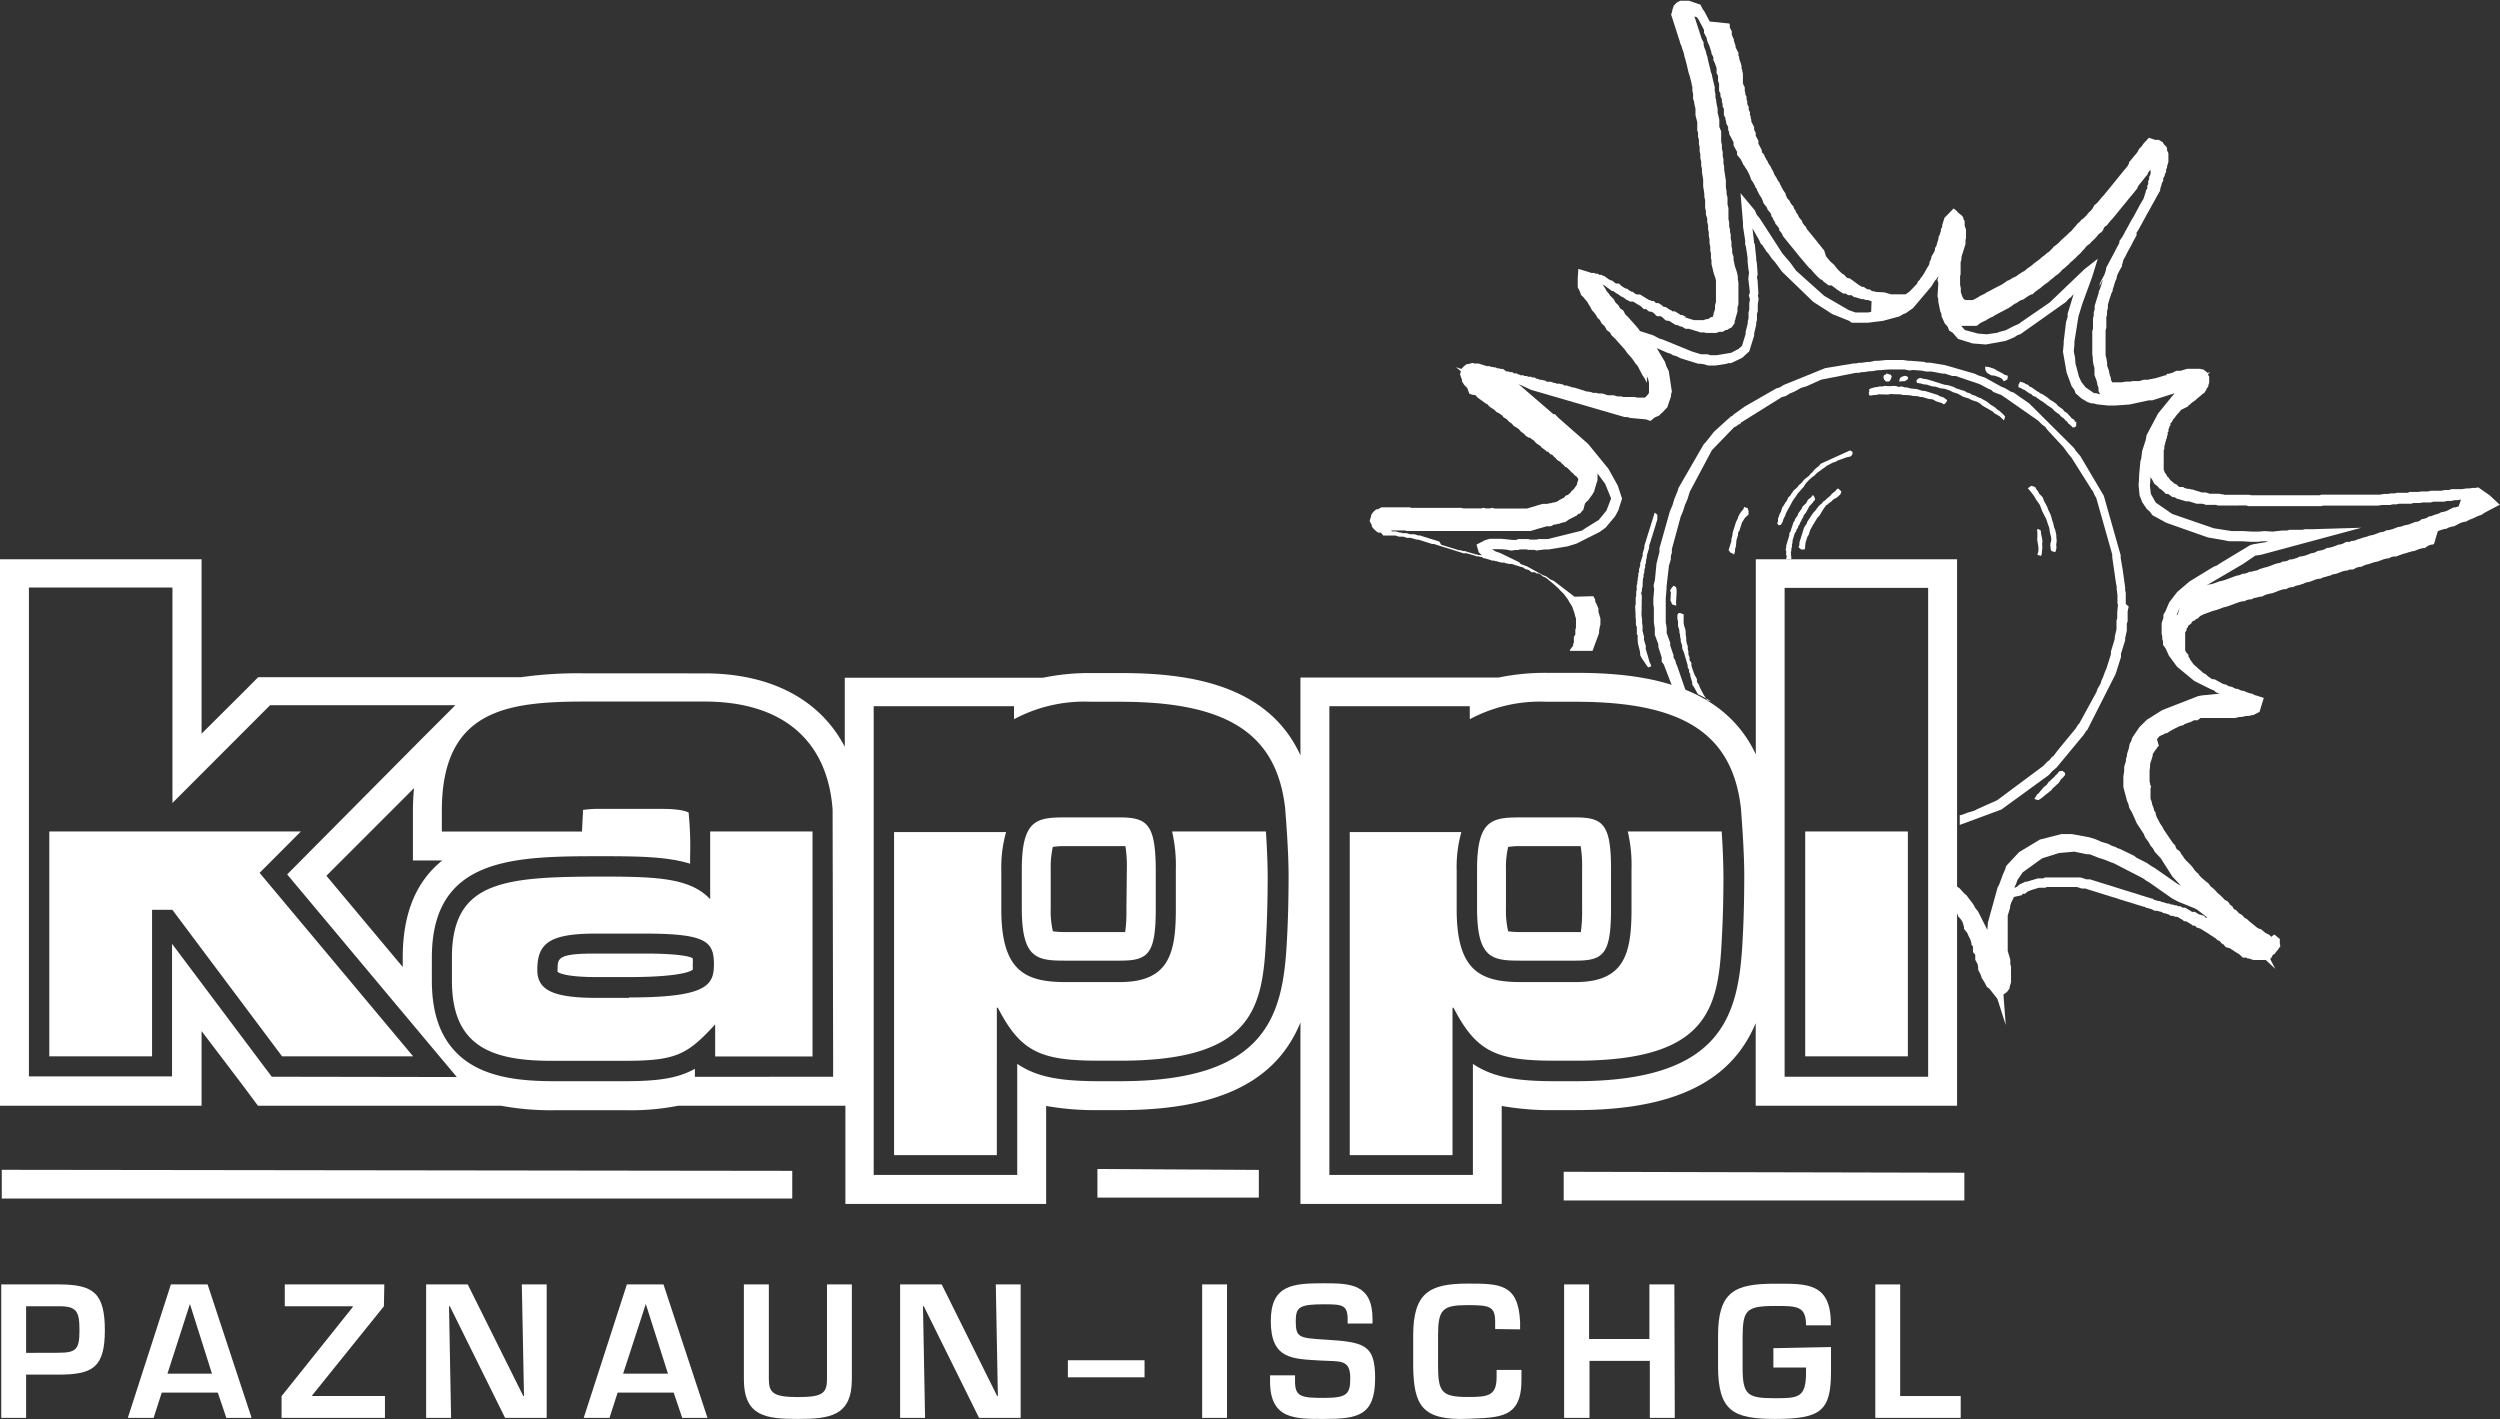 <?xml version="1.0" encoding="UTF-8"?>
<svg xmlns="http://www.w3.org/2000/svg" id="Ebene_1" data-name="Ebene 1" viewBox="0 0 240.36 136.44">
  <rect x="0" y="0" width="240.36" height="136.44" fill="#333333" stroke="none"/>
  <defs>
    <style>.cls-1{fill:#fff;}</style>
  </defs>
  <polygon class="cls-1" points="183.12 36.65 183.35 36.52 183.47 36.36 183.39 36.2 183.15 36.13 182.93 36.19 182.69 36.32 182.65 36.44 182.58 36.68 182.92 36.65 183.12 36.65"></polygon>
  <polygon class="cls-1" points="157.22 58.45 157.22 58.65 157.24 58.78 157.25 58.98 157.25 59.18 157.25 59.38 157.28 59.52 157.28 59.72 157.28 59.92 157.29 60.11 157.37 60.27 157.37 60.47 157.38 60.67 157.36 60.93 157.45 61.08 157.45 61.28 157.45 61.48 157.46 61.68 157.5 61.96 157.59 62.31 157.68 62.67 157.7 63.01 157.87 63.32 158.05 63.58 158.27 63.91 158.46 64.17 158.76 64.06 158.69 63.84 158.61 63.69 158.54 63.47 158.48 63.25 158.42 63.04 158.35 62.82 158.29 62.6 158.22 62.38 158.24 62.12 158.18 61.91 158.11 61.69 158.05 61.47 158.07 61.21 158 60.99 157.98 60.86 157.91 60.64 157.93 60.38 157.92 60.18 157.88 59.9 157.88 59.7 157.87 59.51 157.83 59.23 157.82 59.03 157.82 58.83 157.84 58.57 157.83 58.37 157.84 58.12 157.84 57.92 157.84 57.72 157.85 57.46 157.85 57.26 157.78 57.04 157.86 56.8 157.86 56.6 157.93 56.37 157.93 56.16 157.94 55.91 157.96 55.65 158.03 55.41 158.01 55.27 158.09 55.03 158.1 54.77 158.18 54.53 158.17 54.33 158.25 54.09 158.26 53.83 158.32 53.65 158.34 53.4 158.41 53.16 158.48 52.92 158.56 52.67 158.55 52.48 158.63 52.24 158.69 52.06 158.76 51.82 158.84 51.58 158.91 51.34 158.99 51.1 159.06 50.85 159.12 50.68 159.19 50.44 159.26 50.2 159.34 49.96 159.34 49.76 159.35 49.5 159.09 49.28 159.03 49.47 158.96 49.71 158.9 49.89 158.85 50.07 158.79 50.25 158.72 50.48 158.66 50.67 158.58 50.91 158.53 51.09 158.47 51.27 158.41 51.45 158.34 51.69 158.28 51.87 158.23 52.05 158.17 52.23 158.1 52.47 158.1 52.66 158.04 52.84 157.99 53.02 157.93 53.2 157.94 53.4 157.86 53.64 157.81 53.82 157.75 54 157.69 54.18 157.7 54.38 157.64 54.56 157.58 54.74 157.59 54.94 157.51 55.18 157.52 55.38 157.46 55.56 157.46 55.76 157.41 55.94 157.41 56.13 157.35 56.31 157.36 56.52 157.36 56.71 157.31 56.89 157.31 57.09 157.31 57.29 157.26 57.47 157.26 57.67 157.26 57.87 157.27 58.07 157.21 58.25 157.22 58.45"></polygon>
  <polygon class="cls-1" points="181.53 36.68 181.67 36.65 181.78 36.49 181.82 36.37 181.88 36.19 181.79 36.04 181.67 36 181.37 35.9 181.35 35.97 181.2 36.05 181.12 36.09 181.08 36.21 181.13 36.48 181.33 36.68 181.53 36.68"></polygon>
  <path class="cls-1" d="M373.74,162.25l-.13-.24-.18-.26-.12-.23-.13-.24-.12-.24-.11-.29-.18-.26,0-.28-.13-.23-.12-.23-.11-.3-.1-.3-.07-.22,0-.27-.18-.26v-.26l-.11-.29,0-.28-.06-.22,0-.28-.1-.29-.05-.28,0-.28-.05-.27,0-.28-.05-.28-.1-.29-.05-.28,0-.28,0-.28,0-.27-.18-.06-.18-.06-.12,0-.12.17v.25l0,.14.06.22v.46l.07.22.06.21v.2l.07.22v.2l.06.22v.19l.07.22.07.22v.2l.06.21.08.16.07.22.06.22.07.22.06.21.06.22.07.22v.2l.13.23v.2l.12.24,0,.14.06.21.06.22.07.22v.2l.22.33.17.32.15.27a13.65,13.65,0,0,1,1.25.68Z" transform="translate(-209.62 -94.93)"></path>
  <polygon class="cls-1" points="198.28 74.11 198 74.15 197.9 74.25 197.79 74.41 197.61 74.56 197.49 74.72 197.32 74.86 197.12 75.06 196.95 75.2 196.81 75.42 196.63 75.57 196.46 75.71 196.34 75.87 196.15 76.08 196.03 76.24 195.86 76.38 195.72 76.6 195.59 76.82 195.95 76.93 196.18 76.81 196.36 76.67 196.53 76.53 196.71 76.38 196.89 76.24 197.06 76.1 197.24 75.96 197.35 75.79 197.53 75.65 197.73 75.45 197.9 75.31 198.02 75.14 198.15 74.92 198.33 74.78 198.44 74.62 198.54 74.52 198.54 74.32 198.44 74.22 198.28 74.11"></polygon>
  <polygon class="cls-1" points="199.49 40.51 199.41 40.35 199.18 40.22 199.04 40.04 198.94 39.95 198.8 39.77 198.64 39.65 198.47 39.54 198.33 39.36 198.17 39.24 198.01 39.13 197.85 39.01 197.71 38.83 197.55 38.72 197.39 38.6 197.16 38.47 197 38.35 196.9 38.25 196.74 38.14 196.52 38 196.36 37.89 196.18 37.83 196.02 37.71 195.8 37.58 195.64 37.46 195.48 37.35 195.31 37.23 195.13 37.17 194.99 37 194.75 36.92 194.65 36.83 194.41 36.75 194.23 36.69 194.07 36.98 194.06 37.23 194.3 37.31 194.46 37.42 194.64 37.48 194.8 37.6 194.96 37.71 195.13 37.83 195.3 37.89 195.45 38.06 195.69 38.14 195.85 38.26 196.01 38.37 196.17 38.49 196.39 38.62 196.55 38.74 196.71 38.85 196.82 38.95 197.04 39.09 197.2 39.2 197.36 39.32 197.5 39.49 197.66 39.61 197.82 39.73 197.99 39.84 198.13 40.02 198.29 40.14 198.45 40.25 198.59 40.43 198.75 40.54 198.84 40.7 199 40.82 199.2 41.01 199.3 41.11 199.52 41.05 199.62 40.95 199.61 40.75 199.65 40.63 199.49 40.51"></polygon>
  <polygon class="cls-1" points="179.7 37.88 179.72 38.02 179.92 38.02 180.2 37.97 180.4 37.97 180.62 37.91 180.87 37.92 181.07 37.92 181.33 37.93 181.53 37.93 181.81 37.88 182.07 37.9 182.26 37.9 182.52 37.91 182.72 37.91 182.96 37.98 183.16 37.98 183.42 37.99 183.68 38.01 183.86 38.06 184.12 38.08 184.38 38.09 184.62 38.17 184.81 38.17 185.06 38.24 185.24 38.3 185.48 38.37 185.67 38.37 185.91 38.44 186.13 38.58 186.31 38.63 186.55 38.71 186.73 38.77 186.9 38.88 187.07 38.74 187.21 38.52 187.17 38.44 187.01 38.32 186.84 38.2 186.66 38.15 186.49 38.09 186.32 37.98 186.08 37.9 185.84 37.83 185.6 37.75 185.36 37.68 185.12 37.6 184.8 37.57 184.56 37.49 184.26 37.4 184 37.38 183.69 37.35 183.39 37.26 183.13 37.24 182.83 37.15 182.55 37.2 182.31 37.12 182.05 37.1 181.72 37.13 181.46 37.12 181.2 37.1 180.98 37.16 180.72 37.15 180.5 37.21 180.31 37.22 180.09 37.28 179.87 37.34 179.71 37.43 179.72 37.62 179.66 37.8 179.7 37.88"></polygon>
  <polygon class="cls-1" points="190.93 35.66 191.01 35.82 191.23 35.96 191.45 36.09 191.71 36.11 191.83 36.14 192.01 36.2 192.19 36.26 192.47 36.41 192.66 36.66 192.81 36.58 192.97 36.5 193.03 36.32 193.03 36.12 192.73 36.03 192.51 35.89 192.22 35.74 191.94 35.59 191.72 35.45 191.48 35.38 191.18 35.28 190.86 35.25 190.87 35.45 190.89 35.59 190.93 35.66"></polygon>
  <polygon class="cls-1" points="171.02 50.51 171.23 50.45 171.39 50.17 171.48 49.87 171.63 49.59 171.71 49.35 171.86 49.06 172.02 48.78 172.17 48.5 172.32 48.22 172.46 48 172.69 47.68 172.83 47.46 173.02 47.25 173.24 46.99 173.43 46.79 173.59 46.51 173.78 46.3 173.97 46.1 174.25 45.86 174.5 45.68 174.69 45.47 174.95 45.29 175.21 45.1 175.46 44.92 175.64 44.78 175.95 44.62 176.19 44.49 176.49 44.39 176.72 44.26 177.02 44.16 177.31 44.05 177.61 43.95 177.89 43.9 178.06 43.76 178.12 43.58 178.1 43.44 177.88 43.3 175.04 44.59 174.92 44.75 174.75 44.9 174.57 45.04 174.37 45.24 174.26 45.4 174.08 45.54 173.97 45.7 173.79 45.85 173.61 45.99 173.44 46.13 173.32 46.29 173.13 46.5 172.95 46.64 172.84 46.8 172.64 47 172.46 47.14 172.35 47.31 172.23 47.47 172.09 47.69 171.92 47.83 171.86 48.01 171.73 48.23 171.61 48.39 171.48 48.62 171.36 48.78 171.28 49.01 171.23 49.2 171.1 49.42 171.02 49.66 170.94 49.89 170.95 50.09 170.87 50.33 171.02 50.51"></polygon>
  <polygon class="cls-1" points="160.62 57.47 160.6 57.73 160.68 57.88 160.75 58.1 160.93 58.16 161.16 58.23 161.14 57.89 161.16 57.63 161.17 57.38 161.19 57.12 161.2 56.86 161.19 56.66 161.13 56.44 160.91 56.31 160.72 56.51 160.56 56.79 160.65 56.95 160.63 57.21 160.62 57.47"></polygon>
  <path class="cls-1" d="M370.86,158.93l-.09-.18-.07-.29-.18-.32,0-.2-.32-.95,0-.27-.34-.93,0-.17,0-.31-.09-.55,0-.31,0-.28,0-.32,0-.29v-.26l0-.27,0-.32,0-.27.08-.9,0-.23.23-2,.18-.59,0-.32.1-.34,0-.33.85-3.13.22-.52.19-.6.25-.58.21-.69,2.13-4,2.12-2.19.29-.15.07-.09.23-.09.1-.14,3.91-2.44.37-.1.42-.26.38-.15.69-.38.53-.16,1.4-.63,3.36-.66.29,0,.22-.06h.22l.55-.09h.27l.52-.1h.24l.8-.07h.26l.28,0,.52,0,.48,0,.48.1.34-.05.79.06.48.09.37,0h.14l1.06.2h.22l.72.23.32,0,2.32.79.85.45.24.09.2.2.8.31,3.5,2.44.41.4.3.22.19.27,1.54,1.66.5.69.25.28,2,3.17.09.1.15.36.17.28,1.54,5.45v.25l.37,2.57.06.27v.26l.07.53v.46l0,.34.05.16-.07.71v.16l0,.3v.11l-.07.25V155l0,.3v.12l-.17.74v.2l-.37,1.22,0,.26-.42,1.34-.22.52-.1.3-.16.35-.1.32-.28.48-.11.32-1.64,3-.14.15-.2.33-1.79,2.18-.34.46-.17.12-.22.28-.23.18-.4.41-4.42,3.29-1.91.85-.25.14-.64.19-.68.25-.11,0v.94l4-1.48,4.54-3.3.38-.41.39-.33,2.61-3.15.2-.32.15-.16,2.72-5.37.51-1.62,0-.32.4-1.28v-.2l.16-.74v-.66l.08-.23v-.24l0-.3v-.42l.1-.47L414,153v-1.06l-.06-.28,0-.26-.24-1.73-.19-1.1v-.26l-1.62-5.71-2.25-3.81-.47-.55-.14-.23-4.31-4.29-1.12-.78-.38-.27-.29-.09-.53-.33-.36-.14-1.59-.88-.66-.22-.34-.16-2.81-.81-1.43-.24h-.37l-.24-.08-1.26-.1-.22,0-.55-.08-.5,0-.56,0-.28,0-.26,0-.76.08-.34,0-.47.11h-.26l-.55.08h-.29l-.22.06h-.23l-2.74.45-4,1.62-.36.23-.36.11L377.39,134l-1.07.76-.12.13L376,135l-1.59,1.44-.79,1-.2.21L371,141.84l-.09.3-.31.76-.18.6-.25.59-1,3.54,0,.35-.29,1.15-.15,1.56-.13.55.06.33-.08.9,0,.27,0,.32.05.29,0,.26,0,.26,0,.33,0,.27,0,.32.09.57v.27l0,.34.34.89,0,.27.32,1,0,.41.21.29.79,2.06q.68.21,1.32.48Z" transform="translate(-209.62 -94.93)"></path>
  <polygon class="cls-1" points="197.71 51.68 197.69 51.34 197.6 50.98 197.49 50.69 197.41 50.33 197.31 50.03 197.22 49.68 197.11 49.38 196.95 49.07 196.84 48.77 196.68 48.45 196.51 48.14 196.41 47.84 196.26 47.67 196.06 47.47 195.94 47.23 195.8 47.06 195.67 46.83 195.49 46.77 195.31 46.71 195.08 46.84 194.96 47 195.02 47.01 195.26 47.29 195.45 47.54 195.63 47.8 195.76 48.04 195.94 48.29 196.12 48.55 196.23 48.84 196.34 49.14 196.46 49.37 196.58 49.61 196.71 49.85 196.81 50.14 196.91 50.44 197.02 50.73 197.06 51.01 197.11 51.29 197.17 51.51 197.22 51.78 197.2 52.04 197.13 52.28 197.13 52.48 197.15 52.62 197.16 52.82 197.24 52.98 197.6 53.09 197.66 52.91 197.71 52.73 197.71 52.53 197.69 52.39 197.74 52.01 197.71 51.68"></polygon>
  <polygon class="cls-1" points="196.32 51.7 196.24 51.35 196.21 51.01 195.99 50.87 195.85 50.9 195.88 51.23 195.88 51.63 195.87 51.89 195.91 52.17 195.96 52.44 195.99 52.78 195.97 53.04 195.88 53.34 196.24 53.45 196.31 53.21 196.33 52.95 196.36 52.63 196.34 52.3 196.37 51.98 196.32 51.7"></polygon>
  <path class="cls-1" d="M449,142.56l-.86-.6-.24-.17-.29.05-.28,0-.28.05-.28,0-.47.07-.28,0-.28,0-.27,0h-.12l-.3.08-.27,0h-.12l-.3.07-.29,0-.33,0-.28,0h-.05l-.06,0-.3.07-.28,0-.34,0-.33.05-.29,0-.33,0h-.09l-.09,0-.21.08-.25,0-.26,0-.26,0h-.12l-.12,0-.26.06h-.26l-.1,0-.23.05-.2,0h-.09l-.1,0-.41.07-.29,0-.27,0-.34,0-.34,0-.34,0-.26,0-.25,0h-.13l-.34,0-.31,0h-.43l-.23,0h-.64l-.28,0-.25,0h-.13l-.26,0-.26,0h-.12l-.13,0-.23.06-.2,0h-.13l-.27,0-.25,0-.32,0h-.14l-.25,0-.31,0h-.1l-.11,0-.17,0-.27,0-.08,0h-.08l-.27,0-.25,0-.31,0h-.14l-.28,0-.25,0-.35,0-.34,0h-.13l-.28,0-.25,0h-.36l-.13,0-.07,0h-.08l-.24,0-.12,0-.18-.05-.11,0h-.39l-.12,0h-.2l-.08,0-.11,0h-.19l-.06,0-.12,0h-.19l-.08,0-.11,0h-.21l-.11,0h-.2l-.12,0-.17-.05-.14,0h0l-.17-.05-.11,0h-.4l-.07,0-.11,0h-.2l-.06,0-.19-.07-.18-.05-.11,0h-.2l-.07,0-.17-.06-.19-.06-.18-.05-.17-.06-.19-.06-.12,0-.17-.06-.19,0-.18-.06-.07,0-.07-.05-.09-.07-.1,0-.13,0-.07,0-.06,0-.12-.09-.06-.05-.13-.13-.17-.05h0l-.08-.08-.26-.21-.2-.23,0-.05,0,0-.15-.12-.09-.19,0,0,0,0-.14-.18-.11-.29v0l0,0,0-.05,0-.06,0-.14v0l0-.11V139l0-.11v-.19l0-.07,0-.11v-.2l0-.08s.06-.17.06-.17l0-.17a.22.22,0,0,0,0-.08l0-.06.07-.1,0-.12.06-.18a1.54,1.54,0,0,1,.05-.17v0l0-.05.07-.1,0-.12,0-.07,0,0,.07-.1,0-.11,0-.07,0-.07.08-.09,0-.12,0-.07,0-.06.07-.09,0-.11v0l.05-.06.07-.1,0-.11,0-.06,0,0,.07-.07.06-.07.05-.08.1-.19.13-.13,0,0,0,0,.11-.16.1-.13.05-.06.11-.11.25-.3L420,134l0-.07.13-.08,0,0,0,0,.23-.21.29-.2,0,0,0,0,.27-.24.15-.12.18-.15.08-.06.05-.07v0h0l.17-.09.11-.18.09-.14,0-.05,0,0,0,0,.11-.16.08-.1,0-.11.08-.24,0-.16,0-.17,0-.14,0-.12-.06-.1-.06-.12.21-.21-.28.08,0-.06-.14-.1-.16-.12-.1-.07-.11,0-.18-.05-.11,0h-.62l-.1,0-.12,0h-.19l-.09,0-.22.06-.22.07-.22.06-.12,0h-.27l-.16.08-.17.09-.15.05-.22.06-.06,0-.07,0-.16.08L418,131l-.15,0-.22.06-.22.07-.23.07-.21.06-.21.06-.07,0-.06,0-.09.05-.16,0-.22.07-.06,0-.07,0-.08,0h-.13l-.1,0-.22.07-.21.06-.12,0H415l-.28,0-.12,0-.1.05-.06,0H414l-.42.07-.14,0h-.09l-.13,0H413l-.09,0h0l-.09,0h-.12l-.05-.09-.08-.16,0-.16s-.08-.23-.11-.3l-.07-.32v-.07l-.11-.3-.07-.19,0-.25-.05-.34c0-.06-.1-.41-.1-.41s0-.22,0-.22,0-.28,0-.28,0-.18,0-.26v-.28l0-.34,0-.27v-.32l0-.28,0-.17.07-.23,0-.07v-.08l0-.31,0-.32,0-.25.07-.23,0-.08v-.27l.08-.27,0-.08v-.09l0-.17.08-.28.09-.3.1-.29.07-.23.12-.23,0-.06,0-.07.1-.29.09-.31.08-.24.11-.21,0-.06,0-.07.07-.23.15-.3.14-.26.16-.28,0-.06,0-.07.1-.3s0-.15.07-.24l.12-.21.18-.36.14-.26.16-.29.15-.27.18-.37.15-.26.15-.28,0-.06,0-.07,0-.13.16-.23,0,0,0,0,.15-.28.16-.28s.15-.28.15-.28.16-.29.16-.29l.15-.28.15-.28.12-.19.17-.32s.15-.27.15-.27l.16-.28.15-.28s.16-.29.16-.29l.11-.18.17-.32,0-.06,0-.07.07-.24.08-.23s0-.1.05-.17l.09-.15,0-.07,0-.08,0-.09.09-.15.05-.08,0-.09.05-.14.09-.15,0-.08,0-.09,0-.09.09-.14,0-.08,0-.08.08-.24.05-.18,0-.12v-.32c0,.06,0-.2,0-.2v-.19l-.08-.18-.05-.09,0-.16-.05-.18-.14-.14-.12-.11,0,0-.09-.18-.17-.11-.22-.13-.08,0-.09,0-.18,0-.17-.06-.44-.14-.31.34-.19.2,0,0,0,0-.2.29-.16.16-.07.07-.05.09-.11.22-.17.21-.22.26-.21.26-.22.26,0,.06,0,.06-.13.23-.16.2-.22.26s-.21.26-.21.26l-.22.27-.21.26-.21.26-.21.26-.22.27-.21.26-.22.26-.21.26-.16.17-.25.3-.18.22-.23.2-.09.08-.06.11-.12.22-.14.17-.23.21,0,0,0,0-.21.27s-.16.15-.16.15l-.23.21-.05,0,0,0-.17.21-.24.21,0,0,0,0-.21.26a2,2,0,0,0-.15.15l-.21.26-.24.21-.24.24-.24.21-.27.24-.23.25-.24.2-.19.14-.08.05-.05.08-.19.21-.2.19-.22.15,0,0,0,0-.26.23-.21.15,0,0,0,0-.25.23-.21.15-.25.18,0,0,0,0-.25.22-.22.16-.26.18,0,0,0,0-.21.19-.23.12,0,0,0,0-.34.22-.24.18-.26.13-.05,0,0,0-.21.15-.28.14,0,0-.05,0-.25.19-.29.19-.26.13-.33.17-.23.12s-.24.13-.24.13l-.23.13-.05,0,0,0-.22.15-.19.1-.23.12-.05,0,0,0-.21.15-.19.1-.24.13-.13.06-.16,0-.2,0h-.25l-.07,0-.07-.05-.09,0h0l0,0-.16-.3-.08-.22,0-.05,0,0-.06-.11,0-.15,0-.13,0-.13-.07-.32,0-.27,0-.19,0,0,0-.12v-.2l0-.08.05-.16,0-.16v-.11l0-.09,0-.1v-.39h0l0-.11V121l0-.07,0-.11v-.52a.32.32,0,0,0,0-.07l0-.08.08-.28,0-.08,0-.14.07-.24.08-.24.07-.23.08-.25.09-.29,0-.09V118l.05-.16,0-.06v-.08l0-.31s0-.3,0-.3V117l-.05-.14-.08-.24,0-.21,0-.11,0-.11-.13-.24,0-.06,0-.06-.15-.17,0-.06-.06,0-.27-.21-.08-.07,0-.17,0,.12-.37-.3-.47.48-.09.1-.2.2-.12.12-.05.17-.08.24-.09.3,0,.17-.12.21,0,.07,0,.07-.07.24s-.05.14-.07.22l-.09.14,0,.08,0,.08-.07.24-.1.3s0,.11-.05.18l-.12.21,0,.06,0,.07-.05.17-.12.22-.12.2-.05.07,0,.08-.07.24-.12.21,0,.07,0,.06-.05.17-.09.14-.13.21-.17.31-.12.2-.11.18-.18.22,0,0,0,0-.09.16-.14.14-.06.06,0,.07-.09.15-.14.14-.19.2-.2.21-.16.16-.19.14-.19.13h-.1l-.1,0-.13,0h-.8l-.11,0-.17,0a1.27,1.27,0,0,0-.18-.06l-.24-.07-.18-.06L390,123l-.24-.07-.07,0-.07,0-.16-.12-.09-.06-.11,0-.09,0-.15-.09-.13-.09-.09-.06-.1,0-.07,0-.07-.05-.27-.16-.11-.08-.17-.13-.15-.11-.16-.12-.18-.12-.09-.06-.1,0-.07,0-.07-.06-.08-.06-.08-.09-.08-.1-.11-.07-.15-.09-.14-.14-.2-.19-.19-.22-.16-.22-.06-.07-.07-.06-.22-.18-.21-.24-.26-.32L385,119l-.14-.16-.13-.17-.15-.19-.14-.16-.14-.19-.14-.17s-.14-.17-.14-.17l-.15-.19s-.14-.17-.14-.17-.14-.17-.14-.17l-.15-.18-.1-.12-.08-.17,0-.07-.05,0-.15-.18-.09-.11-.09-.18,0-.07-.05-.06-.14-.17-.1-.12-.09-.17,0-.06-.05-.06-.1-.12-.09-.17,0-.07,0,0-.11-.13-.08-.16,0-.07-.05-.06-.14-.17-.1-.13-.08-.16,0-.07-.05,0-.14-.18-.08-.09-.14-.36,0-.07-.05-.06-.2-.3-.11-.2a2.4,2.4,0,0,0-.11-.23,1.29,1.29,0,0,1-.09-.16l0-.07-.05-.06-.1-.11-.17-.33,0,0,0,0-.18-.27-.12-.3v0l0,0-.17-.31s-.11-.23-.11-.23l0,0,0,0-.16-.22-.1-.19,0-.06,0,0-.11-.13-.08-.16-.13-.24,0-.07-.05-.06-.14-.17-.05,0,0-.09,0-.07,0-.06-.12-.24s-.12-.23-.12-.23l-.09-.17,0-.15,0-.07,0-.06-.13-.24-.13-.24,0-.09v-.19l-.08-.16-.07-.13,0-.16,0-.11-.06-.11-.12-.24-.09-.16,0-.16s-.06-.2-.06-.2l0-.08,0-.07-.07-.13,0-.16,0-.11-.06-.11-.06-.13,0-.17,0-.11-.06-.1-.08-.17,0-.15,0-.07,0-.06-.07-.14,0-.16,0-.12-.05-.1-.07-.13,0-.16v0l0,0-.05-.16,0-.24,0-.11-.05-.1-.07-.13-.06-.17,0-.22V102l-.06-.21,0-.07,0-.06-.07-.14,0-.17v-.07l-.06-.22-.12-.35s-.05-.17-.05-.17l0-.06,0-.06-.07-.14,0-.17,0-.11-.06-.1-.12-.24-.09-.17,0-.15s-.12-.34-.12-.34l-.05-.18,0-.06,0-.06-.11-.21-.09-.24a1.2,1.2,0,0,0,0-.17l0-.07,0-.07-.12-.24a.52.52,0,0,1-.07-.13l0-.16,0-.11-.05-.11L374,97s-.13-.24-.13-.24a2.53,2.53,0,0,0-.12-.23l-.12-.24-.13-.24,0,0,0,0-.16-.22-.1-.19-.14-.27-.28-.09L372,95l-.16,0-.18,0-.28,0-.11,0-.1,0-.24.12-.1.06-.09.09-.1.1-.11.12-.05.16h0l0,.07-.07.09,0,.12-.05.18-.07.22.07.22.8,2.49,0,0,0,.06.12.24.07.26v0l0,0,.12.32.08.31v.08l.09.26.08.32.09.36s.08.34.08.34.09.37.09.37.09.26.11.33l.08.32.09.36s0,.18.07.29l0,.29v.1l.07.3,0,.29v.1l0,.09.08.22.06.36.09.37,0,.26V106l.09.36s.05.21.08.31v.26s0,.35,0,.35v.1l0,.1.08.21v.14l0,.13,0,.12.08.29,0,.29v.06l0,.05.07.29,0,.3v.11l.07.3,0,.27v.12l.08.3,0,.28v.06l0,.06.07.28,0,.3s.05.33.05.33l.07.42s0,.13,0,.22v.46l.05.27s.06.41.06.41l0,.28a2.58,2.58,0,0,0,.08.34v.42l0,.27s0,.18.07.29l0,.23,0,.18.06.16.07.21,0,.24v.11l.08.31,0,.27v.06l0,.06.07.29,0,.29v.06l0,0,.07.29,0,.29v.12l.07.3,0,.27v.12l.07.29,0,.29v.1l0,.09.05.14,0,.15,0,.13,0,.12.09.36s.08.35.08.35l.07.25s.12.33.12.33.07.3.07.3,0,.21,0,.21,0,.29,0,.29,0,.26,0,.26,0,.16,0,.24l0,.24s0,.28,0,.28v.11l0,.27,0,.16-.09.31,0,.07v.07l0,.23-.08.24-.06.19,0,.07,0,.06-.07.09,0,.11v0l-.05,0-.06,0-.06,0-.11.09-.19.11-.15,0-.28.1-.21,0-.11,0-.07,0-.09,0h-.25l-.15,0-.26-.07-.23-.07-.24-.08-.24-.08-.09,0H372l-.06,0-.08,0-.07,0-.16-.05-.15-.09-.08-.05-.1,0-.08,0-.14-.09-.22-.14-.22-.13-.08,0-.08,0-.08,0-.08-.08-.06-.05-.06,0-.22-.14-.12-.08-.1-.07-.11,0-.08,0-.07-.08,0,0,0,0-.16-.12-.27-.17-.08,0-.08,0-.08,0-.08-.08-.13-.12-.16,0-.07,0-.08-.08-.06,0-.06,0-.23-.14-.22-.14a2.53,2.53,0,0,1-.22-.13l-.22-.14-.08,0-.08,0-.17,0-.17-.09-.21-.17-.05,0-.05,0-.23-.13-.21-.17-.05,0-.06,0-.24-.13-.25-.18-.05-.06-.13-.12-.17,0-.06,0-.06,0-.17-.13-.23-.18-.05,0-.06,0-.2-.11,0,0,0,0,0,0-.16-.12-.17-.12-.09-.07-.12,0h0l-.09-.1-.16,0-.08,0-.07-.05-.09-.07-.1,0-.07,0-.07,0-.1-.07-.11,0-.18,0-.17-.06-.19-.06-.88-.27-.06.92,0,.26v.11l0,.34v.15l.07.13.1.18.09.25.06.17.12.11.15.15.15.2,0,0,0,0,.19.21.07.15,0,0,0,0,.18.28.16.31.05.08.06.06.21.25.19.28,0,.06.06.06.22.21.11.21.05.1.09.09.22.21.11.2.08.16.14.1.18.13.08.16.06.11.09.08.3.29.2.23.25.28.24.27.22.25.19.28,0,0,0,0,.24.27.23.26.15.21.22.32,0,0,0,0,.19.21.11.23.17.32.16.31,0,0,0,0,.21.31.13.27.1.18,0,.19V131l0,.1.13.32.07.31,0,.09v0l0,0,0,.12v.4l0,.22v.07l0,.07-.09.14-.06.07-.13.15-.13.1h-.18l-.2,0-.05,0-.11,0H367l-.19-.06-.11,0h-.2l-.07,0-.12,0h-.19l-.06,0-.12,0h-.2l-.05,0-.2-.06-.11,0h-.19l-.08,0-.18-.06-.18-.05-.11,0h-.19l-.08,0-.17,0-.19-.06-.17-.06-.18-.05-.12,0h-.19l-.07,0-.19-.06-.11,0-.09,0h-.14l-.08-.06-.11,0-.18-.06a1.21,1.21,0,0,1-.18,0l-.18-.06-.18-.06-.18-.05-.18-.06-.18-.06-.18-.05-.18-.06-.13,0-.23-.08-.17-.05-.14-.05-.17,0-.07,0-.07-.05-.09-.07-.11,0-.18-.06-.19,0-.06,0-.06,0-.1-.07-.11,0-.18-.06-.19-.06-.17,0-.12,0-.07,0-.06-.05-.1-.07-.11,0-.18-.06-.13,0-.18-.05-.18-.06-.06,0-.07-.05-.09-.07-.12,0-.06,0-.06,0-.1-.07-.12,0-.12,0-.07,0-.09-.07-.12,0-.07,0-.06,0-.09-.07-.12,0-.12,0-.06,0-.1-.08-.12,0h0l-.1-.1-.16,0-.13,0-.06-.05-.1-.07-.12,0-.06,0-.06,0-.1-.07-.11,0-.13,0-.07-.06-.16-.11-.09-.07-.11,0-.08,0-.06,0-.09-.06-.11,0-.1,0-.15-.09-.07,0-.08,0-.18-.05-.08,0-.06,0-.1-.07-.11,0-.18,0-.18-.06-.18-.06-.18-.05-.24-.08-.11,0h-.2l-.07,0-.21-.06-.21.06-.22.06-.14,0-.11.09-.17.14,0,0,0,0-.1.11-.12.12-.52-.17.46.37,0,.09-.07.23.08.22.11.3,0,.09,0,.07.22.34.05.06.05.05.19.18.08.23.13.33.34.11.13,0,.06,0,.09.06.07.1.07.07.07.06.17.12.16.11.16.12.16.12.27.16s0,0,0,0l.08.09.06.08.08.06.16.11.27.17,0,0,.09.1,0,0,0,0,.1.1.06.05.06,0,.22.13c-.05,0,.11.09.11.09l.09.06.07.09.09.11.11.06.22.14,0,0,.09.11.06.07.08.06.15.11.09.06.08.11.08.09.11.07.22.13s.12.09.12.09l.07.05.08.1.06.08.08.06.16.12.09.06.08.09.08.1.11.07.22.13.07,0,.06,0h0l.06.08.08.06.17.11.07.06.08.1.07.08.08.06.16.11.16.1.07.08.06.07.07.06.16.12.12.08.17.16,0,0,.05,0,.08,0,.08.11,0,0,0,0,.1.1.06.06.07,0,.12.07.06.08.06.07.08.06.07.05.08.11.09.1.11.06.22.14,0,0,.08.1.06.07.08.06.07.05.08.11.07.08.08,0,.12.09.16.16,0,0,0,0,.08.06.09.11.06.07.08.06.08.06.08.1.06.07.08.06.09.06.14.16.08.15,0,0,0,.05.07.09V140s0,.17,0,.26l0,.26v.19l-.09.28-.05.19-.08.24,0,.09-.09.14-.09.12-.11.16-.07.08-.1.08-.07.06-.06.08-.06.09-.1.08-.07.06-.06.07v0l-.09,0-.15.08-.1.14,0,0-.08.05-.16.08-.23.12,0,0,0,0-.23.16-.33.09-.07,0-.06,0-.1.06-.15,0-.21.06-.07,0-.06,0-.09,0h-.13l-.09,0-.22.06-.21.06-.23.07-.21.07-.22.06-.21.06-.22.07-.12,0h-.2l-.1,0-.13,0h-.19l-.09,0-.13,0h-.19l-.1,0-.13,0h-.39l-.09,0-.14,0h-.84l-.23,0h0l-.07,0-.21-.07-.21.06-.12,0h-.21l-.09,0-.21-.06-.22.06-.13,0h-.2l-.11,0-.11,0h-1.08l-.09,0-.17-.05-.16,0-.12,0h-.75l-.1,0-.11,0h-.65l-.07,0-.11,0h-.32l-.21,0h-.12l-.08,0-.09,0h-.59l-.21,0h-.33l-.08,0-.08,0H346l-.26,0h-.34l-.07,0-.16-.05-.17,0-.11,0h0l-.11,0H344l-.1,0-.09,0h-.5l-.1,0h0l-.11,0h-.41l-.14,0h-.12l-.11.06-.24.13-.07,0-.07,0,0,0-.18.15-.07.06-.06.07-.12.17-.06.09,0,.11-.06.18-.09.29.14.27.08.16,0,.06,0,.06.15.18,0,0,0,0,.1.1.1.1,0,0,0,0,.16.12.1.07.11,0,.15,0h0l.22.28h.44l.06,0,.11,0h.21l.06,0,.17,0,.13,0,.18.06.17.05.11,0h.22l.06,0,.18.05.18.06.11,0h.2l.06,0,.18.06.19.05.18.06.17,0,.19.06.19.06.16.05.19.06.18.06.18.05.23.08.19,0,.17.06.19.06.17.05.18.06.19.06.16.05.2.06.24.07.18.06.17.05.19.06.23.08.19.05.17.06.18.06.19,0,.12,0,.07,0,.1.07.11,0,.17.06.18.05.19.06.17.06.19,0,.17.06.13,0,.07.05.09.07.12,0,.18.06.18.05.17.06.19.06.18,0,.17.06.07,0,.07,0,.1.07.11,0,.18.06.18,0,.06,0,.07,0,.1.07.11,0,.18.06.13,0,.16,0,.19.06.3.1.3.09.18.05.18.06h0l.11.11.16.05.22.06.16.13.11.09.13,0,.12,0,.07,0,.07.05.09.06.11,0,.06,0,.23.11.19.16.05.05.06,0,.23.12.21.17.26.22.26.21.16.15.27.23.19.22.25.24a1.91,1.91,0,0,1,.18.21l.16.22.16.22.14.26,0,0,0,0,.15.22.12.22.08.24.11.3c0-.06.07.3.07.3s.06.17.09.26l0,.25,0,.33a1,1,0,0,0,0,.17v.07l0,.08-.06.17,0,.11v.2l0,.07,0,.09-.09.15-.05.08,0,.09,0,.18a.61.61,0,0,1,0,.11l0,.13,0,.06-.07.1,0,.12h0l0,.05-.12.16-.12.16-.07.1,0,.09h.78l1.39,0,.63-1.71v-.2l.07-.41.06-.2v-.59l-.19-.65,0-.31-.21-.49-.1-.17,0-.19-.18-.34L361,152.3l-2-1.53-.3-.12-.43-.31-.3-.11-1.56-.86-.56-.2-.18-.19-1.79-.87-.46-.16-.36-.22.24,0h.16l.3,0h.13l.6.05.44.09.34-.06.34,0,.12-.06.65,0,.18.05h.6l.18.06.77-.1.4,0,1.81-.3.86-.26,2.23-1.12.58-.42.92-1.1.3-.56.36-1.13-.41-1.25-.9-1.62-1.95-2.39-2.89-2.54-.3-.32-.15,0-3.34-2.88-.1-.05,1.29.59,9,2.62.27,0,.25.08,1.52.14.45.15.38-.32.47-.21.1-.13.18-.14.48-.51.36-1.06v-.2l.08-.23-.3-2-.23-.46-.12-.39-.8-1.35,1,.44.36.11.16.12.39.11.37.19,1.7.53h.2l.36.05.39.12.34,0,.38,0,1-.15.23-.08.27,0,1.06-.51.68-.62.47-1.51V127l.2-.86v-.2l.07-.24v-.6l.08-.24v-.24l0-.29v-.12l.08-.54-.07-.33.05-.16-.08-1.31-.06-.25.07-.32-.08-1.08-.06-.28v-.2l-.14-1.35-.08-.14v-.15l-.14-1.21.63,1.1.17.38.13.1.46.7.09.07.41.59.26.28.69.94,3,2.9,1.84,1.18,1.62.65.24.18.47,0,.38,0,.3,0,.4,0,1.46-.18,1.58-.43.37-.22.23-.08.71-.5,1.76-2.08.34-.55.14-.15.21-.31-.11.39.09.29-.08,1.29.07.22,0,.26.19.93.12.28v.2l.32.71.26.28.17.41.32.19.52.6,1.4.44,1.28.1,1.88-.34.83-.34.32-.21.29-.1,4.38-3.1.27-.31.2-.14.27-.31-.58,1.89,0,.31-.15.48-.23,1.89,0,.25-.07.72.35,2,.48,1.31.27.37.12.33.55.48.58.35.37.13h.2l.38.1,1.05.11.25,0,.4,0,1.4-.1,1.85-.4.34,0,2.14-.68-1.59,1.95L416,136.77l-.08.45-.35,1.09-.08.69-.08.25-.13,1.4,0,.25-.05.67.1,1,.26.66.43.63.3.27.24.33,1.33.73,4,1.41,1.56.27.47.1h.21l.38,0h.14l.38,0h.16l.82.05h.15l.58,0,.42-.05.51,0-.23.09-1.1.18-.36.09-2.93,1.77-.29.2-.32.12-2.32,1.42-1.17,1-.77,1-.36.85-.2.33v.29l-.17.54v.23l0,.31v.15l0,.35.06.21,0,.27.07.21,0,.35.25.34.32.7.78,1.06,1.67,1.38,1.65.82.23.08.2.19.35.12,0,0-1.71.17-.37.07-3.44,1.34-1.48.93-.71.7-.68,1-.11.33-.15.28-.09.45-.17.54,0,.14-.1.33v.2l-.17.54v.4l-.08.53,0,.72,0,.19,0,.14.36,1.33.13.3.08.36.27.46.44,1,.69,1.05.12.32.31.41.22.39.23.27.17.32.57.61,1.12,1.76.82.88-.31-.16-2.21-1.54-.28-.16-.47-.32-1-.51-.22-.18-1.37-.66-.24-.08-.17-.1-.38-.13-.37-.19-.6-.18-.58-.25-.6-.19-1.68-.31-1,0-2.08.53-2,1.21-1.23,1.32-.11.35-.19.42-.41,1.1-.11.17-.94,3.39-.06.72-.9-1.79-.23-.27-.22-.4-.65-.86-.21-.17-.46-.51-.36-.24v2.53l.08.08.12.21,0,.08.06.07.21.24.15.22.09.24.08.32,0,.16.11.13.21.27.11.27v0l0,0,.17.33.11.36,0,.15.09.11.06.07,0,.07,0,.12v.35l.17.2.05.06,0,.08,0,.12v.27l.08.15.15.29.05.3,0,.12,0,.11.19.36.13.33,0,.08.05.06.2.31.19.35.08.16.14.09.08.06.08.1s.15.18.15.18l.13.17.43.55.8,2.5-.22-2.92.24-.18.09-.06.07-.09.12-.16.07-.1,0-.12.09-.3.05-.16,0-.17,0-.21v-.27l0-.3v-.2s0-.28,0-.28V188l0-.14-.07-.22,0-.13v-.19l0-.09-.06-.22-.06-.22-.07-.22-.06-.22s0-.07,0-.13V186l0-.23v-.24l0-.1,0-.09v-.26l0-.13,0-.12v-.19l0-.1h0v0l0-.09v-.74l0-.22,0-.11,0-.11v-.19l0-.14.08-.24.07-.24.08-.24,0-.19s.08-.22.08-.22l.05-.16.08-.14.05-.08,0-.09v0l.08-.06,0-.08,0,0,.1-.05L404,181l.1-.14v0l.08,0,.07,0,.06,0,.17-.14.13-.11.08,0,.18-.09.15-.05.22-.06.21-.07.22-.06.12,0h.48l.14-.07.06,0h.41l.1,0,.12,0h1.31l.06,0,.08,0h.09l.26,0h.34l.07,0,.24.08.23.07.09,0h.25l.15.05.31.1.24.07.24.08.24.07.24.08.24.07.24.08.24.07.24.08.24.07.24.07.24.08.24.08.24.07.23.08.25.07.3.09.24.08.17.05.25.08.31.09.23.08.12,0,.07.05.1.07.11,0,.3.1.16.05.14.08.08.05.09,0,.18,0,.3.09.08,0,.15.09.08.05.09,0,.24.07.15.05.14.09.08.05.09,0,.15,0,.14.08.08,0,.09,0,.15.05.14.09.23.13.1.08.1.08.12,0,.15.05.14.09.2.11.14.1.09.08.12,0,.09,0h0l.14.17.2.06.19.06.07.05.26.16.23.14.21.13.12.09.28.17.1.08.2.12.15.15.06.05.07,0,.1.06.07.09.08.1.11.07.11.06.06.08.14.17.22.07.09,0,.14.08.23.14.1.08.28.17.22.13.07.06.17.16.12.12.16,0,.12,0,.07,0,.1.08.12,0,.24.08.23.07.09,0h.09l.26,0h.35l.27,0h.05l.06,0h0l.91.85-.51-1,.1,0,.14-.27.05-.08,0,0,.16-.08.1-.14.07-.1.09-.09,0,0,0,0,.11-.16.18-.25-.05-.29,0-.14,0-.28-.22-.17-.26-.22-.06,0-.05,0L428,185l-.13-.12-.08-.08-.1-.05-.27-.13-.2-.17-.26-.21-.05,0-.06,0-.22-.12-.21-.17-.27-.22-.26-.21-.16-.15-.07-.07-.09-.05-.16-.09-.16-.18-.08-.09-.12-.06-.17-.1-.16-.18-.08-.09-.11-.06-.14-.08-.09-.12,0-.08-.08-.06-.19-.15-.12-.18-.1-.13-.15-.08-.16-.09-.16-.18-.25-.24-.26-.22-.2-.23-.24-.23-.24-.19-.12-.17-.06-.09-.08-.06-.26-.21-.26-.22-.16-.15-.2-.23,0-.05,0,0-.22-.18-.17-.19-.2-.29,0,0,0,0-.25-.28-.34-.33-.17-.19-.2-.3-.13-.17-.05-.1-.08-.15-.14-.1-.16-.11,0,0-.12-.24,0-.08-.06-.07-.21-.23-.2-.3-.23-.33s-.23-.34-.23-.34l-.2-.3-.14-.27,0,0,0,0-.19-.28-.16-.3s-.12-.22-.15-.28l-.13-.33,0-.08,0-.07-.15-.22-.05-.23v0l0,0-.13-.32-.07-.32,0,0v0l-.1-.25v-.18l0-.13v-.1l0-.12v-.47l0,0,.06-.18-.09-.16,0-.1-.06-.21,0-.12,0-.07,0-.1v-.6l0-.07,0-.05v-.06l.05-.38s0-.15,0-.23l.06-.22.1-.29.09-.3,0-.15.1-.15.11-.18.18-.23,0,0,0,0,.1-.16.05-.06.06,0L417,166l.09-.11.18-.21.05,0,.18-.09.06,0,.06-.05.07-.05.18-.07.1,0,.08-.06.22-.15.19-.1.24-.13.23-.11.19-.1.25-.09.11,0,.1-.07.07-.06.19-.07.3-.11h.05l0,0,.23-.12.14-.07.16,0,.19,0,.15-.12.12-.1.11,0,.07,0,.27,0,.33,0,.3,0h.3l.34,0,.29,0h.3l.34,0,.34,0,.34,0,.41-.1.23,0,.4-.09.22,0,.41-.09.09,0,.09-.05.23-.12.27-.14.09-.29.05-.18.06-.18.21-.69-.69-.22-.18-.05-.29-.15-.06,0,0,0-.24-.07-.24-.08-.22-.11-.06,0-.06,0-.23-.07-.22-.12-.07,0-.06,0-.21-.06-.15-.09-.08-.05-.09,0-.27-.08-.14-.09-.08-.05-.09,0-.27-.09-.14-.09-.32-.17-.27-.15-.07,0-.07,0-.17-.05-.15-.12,0,0,0,0-.16-.1-.14-.13-.07-.07-.08-.05-.2-.1-.13-.13-.31-.26-.15-.15-.25-.21-.1-.11-.17-.23-.17-.25,0-.06,0,0-.08-.08-.05-.13,0-.14-.1-.1-.15-.17-.06-.16v-.05l0,0,0-.07V156l0-.16s0-.05,0-.1l.08-.14.06-.09,0-.08,0-.08.07-.07.06-.06,0-.07.07-.1.13-.09.09-.07.07-.09,0-.07.16-.12.05,0,.05,0,.11-.12.13-.07.11-.05.08-.09.11-.11.14-.08s.07,0,.12-.06l.33-.13.28-.1.35-.13.31-.08.36-.12.35-.14.31-.07h0l0,0,.29-.1.3-.11.4-.15.25-.09.3-.07.09,0,.08,0,.23-.12.27-.06.09,0,.08,0,.23-.12.28-.06.36-.09.08,0,.07,0,.27-.14.23-.08.31-.08H428l.3-.1.39-.16.26-.09.3-.07.09,0,.08,0,.23-.13.28-.06.08,0,.07,0,.24-.12.27-.07h.07l.3-.11.06,0,0,0,.23-.12.27-.07h.07l.3-.1.35-.14.31-.08.09,0,.08,0,.24-.12.26-.06h0l0,0,.3-.1.05,0,.05,0,.23-.12.27-.06h.07l.3-.11.36-.14.29-.07.09,0,.08,0,.19-.1h.18l.15,0,.13-.06.24-.13.27-.07.09,0,.07,0,.26-.13.26-.09.29-.07h0l0,0,.33-.12.31-.08h.08l.29-.11.35-.13.31-.08.09,0,.08,0,.24-.13.26-.06H440l.29-.11.35-.13.31-.08.33-.11.32-.08h.05l.05,0,.37-.15.24-.08.32-.07.13,0,.11-.08.23-.16.33-.1.11,0,.1-.06L444,146l.29-.11.38-.11.07,0,.05,0,.26-.13.37-.11.07,0,.06,0,.32-.17.33-.17.36-.11.07,0,.06,0,.35-.19.35-.13,0,0,0,0,.37-.18.33-.13.07,0,.07-.05.3-.2.36-.19,1.07-.56Zm-87,.8.05-.07.06-.08.11-.09.07-.06.06-.08.11-.16.12-.16.12-.16.16-.27.05-.08,0-.09.06-.18.07-.23.05-.19.12-.35,0-.09v-.35a2.18,2.18,0,0,0,0-.22l.74,1,.57,1.41-.45,1.16-.74.9-1.4.87-.2.15-3.3.82-.29,0h-.59l-.21.05,0,0h-.6l-.18-.05h-1l-.14.08h-.18l-.21,0-1.07-.11h-.15l-.3,0h-.16l-.29,0h-.2l-.45.13-.83.43.21.74.34.32h0l-.18-.06-.19,0-.17-.06-.07,0-.07,0-.09-.07-.11,0-.24-.08-.19-.05-.17-.06-.18-.06-.19,0-.23-.08-.18,0-.18-.06-.18-.06-.24-.07-.19-.06-.16-.05-.2-.06-.17-.05-.18-.06-.19-.06L348,147l-.18-.06-.24-.08-.18-.05-.18-.06-.18-.05-.17-.06-.2-.06-.17-.05-.17-.06-.2-.06-.17,0-.18-.06-.18-.05-.11,0h-.2l-.07,0-.18-.05-.18-.06-.11,0h-.19l-.07,0-.19-.06-.12,0-.17-.05-.19-.06-.11,0h-.19l-.08,0,0,0-.07-.09-.1,0h0l.22,0h.14l.21,0H344l.13,0,.11,0h.4l.06,0,.16.05.17,0,.11,0h0l.11,0h.63l.1,0,.11,0h1.09l.09,0,.11,0H348l.07,0,.11,0h.66l.07,0,.08,0h.09l.26,0h.41l.16,0,.16,0,.11,0h0l.09,0h.08l.26,0h.8l.07,0,.08,0h.09l.25,0h.36l.1,0,.06,0h.69l.1,0h0l.08,0h.41l.22,0h.91l.09,0,.13,0h.4l.09,0,.12,0h.2l.1,0,.12,0h.2l.1,0,.11,0h.21l.09,0,.22-.07.21-.06.22-.07.22-.06.22-.06.22-.07.21-.06.12,0h.28l.15-.08.17-.09.15,0,.23-.07.06,0,.06,0,.1-.05.36-.11.11,0,.1-.07.29-.2.2-.1.16-.08.23-.12.16-.08.1-.14,0,0,.09,0,.14-.07.1-.14.06-.08.11-.09Zm27.52-18.45-.28.06-.32,0-.28,0-.38,0H388l-.64-.23L385,123.37l-2.71-2.43-.54-.75-.76-.89-2.19-3.39-.29-.35-.16-.39-1.39-1.67.24,2.86,0,.35.21,1.36,0,.4.06.12.17,1.13,0,.34.08.76.06.29-.07.62.15,1.3-.1.31.11.39-.07.33v.25l0,.29v.12l-.07.24v.59l-.07.24v.2l-.21.86v.2l-.35,1.13-.32.29-.72.38-1.4.23-.34,0-.25,0-.29-.09-.27,0-.15,0h-.2l-.88-.27-2.81-1.15-.31-.09-.61-.32-1.26-.4-.17-.25,0,0,0,0-.24-.27-.24-.28-.25-.27-.24-.28-.26-.24-.11-.21-.08-.16-.14-.1-.18-.13-.09-.16-.05-.11-.09-.08-.21-.21-.12-.21-.05-.11-.09-.08-.24-.24-.18-.26,0,0,0,0-.18-.2-.12-.24,0,0,0,0-.2-.3-.05-.09.22.13.22.17.2.14.14.11.11.08.12,0h0l0,0,.32.23,0,0,0,0,.23.13.21.17.05,0,0,0,.22.12.22.17.05.05.06,0,.28.15.06,0,.07,0,.16,0,.14.09.22.14.23.13a.89.89,0,0,0,.15.09l.14.14.13.13.17,0,.07,0,.08.08.12.11.16.06.16,0,.14.09.07.05.17.17.12.12.17,0,.12,0,.07,0,.2.13.14.14.13.12.16.05.16,0,.14.08.22.14.22.13.08.06.1,0,.08,0,.14.08.08.05.08,0,.16.05.15.09.15.09H372l.15.05a2.17,2.17,0,0,1,.24.07l.24.08.26.07a1.56,1.56,0,0,0,.21.08l.1,0h.26l.15.05.16,0,.17,0,.28,0,.28,0h.07l.06,0,.29-.11.18,0,.07,0,.07,0,.31-.17.07,0,.05,0,.12-.09.17-.09.16-.08.1-.15.11-.16.07-.09,0-.1,0-.08,0-.06.07-.1,0-.11.06-.18.05-.18.09-.3,0-.07v-.07l0-.26.09-.28,0-.07v-.07l0-.32v-.13l0-.28v-.21s0-.3,0-.3v-.18l0-.28c0,.06,0-.28,0-.28s-.06-.35-.06-.35,0-.27,0-.27-.1-.41-.1-.41l-.12-.36s-.06-.18-.06-.18-.07-.33-.07-.33,0-.13-.06-.23l0-.19,0-.17-.06-.15-.07-.21,0-.24v-.06l0-.06-.07-.28,0-.29v-.07l0-.06-.07-.28,0-.29v-.11l-.07-.29,0-.29V117l-.08-.3,0-.27v-.06l0-.06-.07-.31,0-.27v-.1l0-.09,0-.12,0-.21,0-.13,0-.14-.09-.35a1.11,1.11,0,0,0,0-.18V114l0-.08-.09-.36c0,.06,0-.22,0-.22l-.07-.41a2.35,2.35,0,0,0,0-.25v-.43l-.05-.28s-.06-.41-.06-.41l-.05-.28c0,.06,0-.28,0-.28v-.06l0,0-.07-.28,0-.3v-.06l0-.06-.07-.29,0-.28v-.12l-.08-.31,0-.27v-.11l-.07-.29,0-.29v-.06l0-.06,0-.23,0-.19,0-.18-.07-.17-.11-.27,0-.23s0-.33,0-.33v-.06l0-.06-.08-.36s-.05-.2-.08-.3l0-.27v-.06l0-.06-.08-.36-.06-.36v-.06l0-.07-.07-.2,0-.24v-.11l-.07-.32,0-.27v-.11l-.09-.35-.09-.36-.08-.36v-.07l-.11-.3c0,.07-.06-.29-.06-.29s-.09-.34-.09-.34-.09-.37-.09-.37-.08-.35-.08-.35v-.07l-.1-.26-.07-.32v0l0,0-.13-.32-.08-.31V99l-.05-.08-.13-.25-.7-2.16,0,0,.23.07v0l0,0,.16.22.1.18.12.24.13.23.12.24.06.12,0,.17,0,.12.06.1.12.24.09.17,0,.14.13.35v0l0,0,.09.17.05.15.11.34s.06.18.06.18l0,.07,0,.06.13.24.06.12,0,.17,0,.11.05.1.09.18.05.15s.12.34.12.34a.63.63,0,0,0,0,.12l0,.25,0,.11.05.09.09.18,0,.11,0,.24,0,.06,0,.06.1.3,0,0,0,0,0,0,0,.17v0l0,0,0,.15,0,.25,0,.11.06.11.07.13,0,.17,0,.11.05.09.09.19,0,.14,0,.07,0,.07.07.13,0,.17,0,.11.05.1.07.12,0,.17V106l.06.11.09.16,0,.14s.07.23.07.23l0,.07,0,.06.12.24.07.13,0,.16,0,.12.05.11.05.08v.2l.08.15.13.24.12.23s.05.11.09.18l0,.14,0,.07,0,.07.12.24s.12.22.12.22.06.11.1.18l0,.15,0,.14.09.11.15.18.1.13.09.16.12.23,0,.07.05.06.1.12.09.17,0,0,0,0,.16.22.09.18.15.29.13.34,0,.07.05.07.2.3.19.36,0,.06.05.06.1.12,0,.09.13.23s.12.24.12.24l0,0,0,0,.19.28.16.38,0,.09.07.08.14.18a.73.73,0,0,0,.11.13l.08.17,0,.06.05.06.15.18.1.12.08.16,0,.07,0,.06.1.12.09.17,0,.06,0,0,.1.13.09.17,0,.07.05.05.14.18.1.12.09.16,0,.07,0,.07.15.17.09.12.09.17,0,.06.05.06.14.18.14.17.14.17s.15.19.15.19l.15.18.13.16.15.18.14.18.14.17s.15.19.15.19l.13.16.16.19.25.29.27.33.27.3,0,0,0,0,.19.16.14.18,0,0,0,0,.25.27.23.24.21.19.05.06.07,0,.12.07.06.08.06.07.08.06.16.11.16.12.09.07.11,0,.08,0,.08,0,.15.11.15.11.17.13.15.11.28.17.11.08.1.07.1,0,.08,0,.07,0,.25.16.08,0,.08,0,.07,0,.08,0,.16.12.1.07.11,0,.18.06.23.07.18.06.19,0,.23.08.19,0,.17.06.19.06h0Zm22.26-3.08,0,.07-.1.3-.09.3-.08.24-.11.21,0,.06,0,.07-.09.3-.1.3-.09.3-.11.36,0,.08v.25l-.09.29,0,.09v.25l-.07.21,0,.08v.07l0,.32,0,.32,0,.23-.07.24,0,.07v.08l0,.31v.13l0,.29,0,.21V128l0,.33,0,.29V129l.05.28c0-.07,0,.27,0,.27l.05.34c0,.06.11.41.11.41s0,.22,0,.22,0,.28,0,.28v.09l0,.09.11.3s.06.15.09.24l.08.34v.07l.11.3a1.32,1.32,0,0,0,0,.18l0,.07,0,.06.12.23a.27.27,0,0,0,0,.07l-.36-.11h-.19l-.8-.55L410,132l-.28-.37-.23-.51-.24-.93-.08-.24-.05-.64-.12-.6.06-.63,0-.28.39-2.45.39-1.26.91-2.48.56-1.8-1.28,1-3.34,3.2-2.78,1.91-.19.15-.47.2-.79.41-.57.15-.27.1-1,.14-.83-.07-1.26-.34-.35-.4h.11l.26,0h.42l.27,0,.28,0,.12,0,.1-.05L400,126l.24-.12.23-.12.05,0,0,0,.21-.15.19-.1.24-.12.05,0,0,0,.2-.15.2-.1.24-.13.23-.12.32-.17.31-.16,0,0,0,0,.34-.22.22-.17.28-.14,0,0,0,0,.21-.15.27-.14.05,0,.05,0,.25-.18.28-.19.28-.14.08,0,.07-.06.24-.22.23-.16.25-.18,0,0,0,0,.23-.2.24-.18.26-.18,0,0,0,0,.24-.22.22-.16,0,0,0,0,.23-.21.24-.16,0,0,0,0,.27-.25,0,0,0,0,.16-.19.18-.13.32-.29c.05,0,.24-.24.24-.24l.23-.2.28-.25s.23-.24.23-.24.24-.21.24-.21l0,0,0,0,.22-.26.15-.15.23-.28.22-.19.05,0,0,0,.18-.21.23-.21.24-.24.21-.27.23-.2.05,0,0,0,.21-.26,0,0,0-.06.09-.18.18-.16.05,0,0,0,.21-.27.21-.25.16-.17.25-.3.21-.26s.22-.27.22-.27l.21-.26.21-.26.22-.26.21-.27.22-.26.21-.25s.22-.27.22-.27l.21-.27,0,0,0-.06.11-.2.19-.23.21-.26.21-.27.21-.25.05-.06,0-.06.11-.19.12-.13,0,0,0,0h0l.05,0v0l0,.06,0,0v.19l0,.07-.05.16-.09.14,0,.08,0,.09,0,.09-.09.14,0,.08,0,.09,0,.15-.09.14,0,.08,0,.08,0,.11-.09.14-.05.07,0,.09-.08.24s-.07.23-.07.23a.83.83,0,0,0-.06.19l-.12.21-.11.18-.18.32-.15.28-.15.28-.15.28s-.16.29-.16.29-.12.18-.12.18l-.17.31-.15.28-.16.29s-.15.27-.15.27l-.15.29-.13.23-.21.3-.07.09,0,.12-.05.16-.12.22-.15.28s-.19.37-.19.37l-.14.26-.15.28-.15.28s-.19.36-.19.36l-.14.26,0,.07,0,.07-.09.3-.08.23-.11.21-.15.28-.19.37,0,.05v.06l-.08.23-.12.22Zm15.34,64.27Zm-6.5-3.84.23.12,1,.77-.08,0-.1,0h0l-.14-.17-.2-.06-.19-.06-.06,0,0,0,0,0-.22-.13-.21-.13-.08,0-.09,0-.12,0-.06-.05-.28-.17-.22-.13-.08-.05-.08,0-.16,0-.14-.09-.08-.05-.09,0-.14,0-.15-.09-.08,0-.08,0-.24-.08-.16,0-.14-.09-.08,0-.08,0-.18-.05-.31-.1-.09,0-.14-.09-.08,0-.09,0-.24-.07-.18-.06-.07-.05-.09-.07-.11,0-.24-.08-.24-.07-.31-.1-.24-.07-.17-.06-.25-.08-.3-.09-.24-.07-.23-.08-.25-.07-.24-.08-.24-.07-.24-.08-.24-.07-.24-.08-.24-.07-.23-.08-.25-.07-.24-.08-.24-.07-.24-.08-.24-.07-.29-.09-.24-.08-.09,0h-.27l-.14-.05-.24-.08-.19-.05-.11,0h-.63l-.09,0-.12,0h-.32l-.19,0h-.46l-.2,0h-.55l-.1,0-.12,0h-.1l-.2,0h-.2l-.18.09-.09,0h-.32l-.09,0-.21.06-.23.07-.21.06-.22.07-.22.06-.07,0-.06,0-.24.12-.15.08-.07,0-.06.05-.18.14-.1.09-.18.09-.07,0,.18-.4.12-.34.5-.73,1.62-1.17.28-.19,1.6-.5,1.47-.13,1.2.25.27,0,.83.33.6.19.58.24.3.1,2.83,1.46.3.22.28.16,2.21,1.55.59.31ZM446,143.62l-.36.1-.07,0-.07,0-.39.2-.25.13-.37.11-.06,0-.07,0-.25.14-.37.11-.43.16-.08,0-.06,0-.24.16-.33.1-.11,0-.1.07-.22.15-.22.05h-.08l-.29.11-.36.14-.3.07h-.07l-.3.11-.29.07h-.09l-.37.15-.24.08-.33.08-.08,0-.08,0-.24.13-.26.06h-.05l-.05,0-.38.15-.24.09-.31.07h-.05l0,0-.35.13-.3.07-.36.13-.05,0-.05,0-.23.12-.27.07-.09,0-.07,0-.19.1h-.33l-.14.07-.23.12-.27.07h-.05l-.05,0-.37.15-.23.08-.33.08-.09,0-.08,0-.27.15-.2.07-.32.07-.09,0-.09.05-.23.12-.27.06-.05,0h0l-.38.15-.23.08-.33.08-.09,0-.07,0-.27.14-.22.07-.31.08-.09,0-.08,0-.24.13-.27.06-.09,0-.07,0-.24.13-.27.06h-.07l-.3.11-.39.15-.23.08-.33.08h0l0,0-.3.1,0,0-.05,0-.24.13-.27.06-.35.09-.09,0-.07,0-.24.12-.28.07-.08,0-.08,0-.24.12-.27.07h-.07l-.29.11s-.4.15-.4.15l-.27.1-.26.09-.33.08h0l-.05,0-.37.14-.28.1-.29.07h-.09l-.37.15-.28.1-.39.15,0,0h0l-.15.09-.24.12-.1.06-.08.08-.12.12-.12.07-.11,0-.08.08-.15.16-.21.15-.09.07-.07.09-.05.07L419,154l-.12.09-.07.12,0,.05.36-.86,1.42-1.5,4.67-2.74,1.19-.81.55-.08,9.65-2.6-4.74.14-.26,0h-.41l-.27.06h-.21l-.49,0-.55,0-.22.07-.48,0-.9.1-.81-.05-.5.05-.5,0h-.16l-.82-.05h-.13l-.38,0h-.13l-.39,0h-.12l-1.72-.27-4-1.38-1.58-1.09-.47-.84-.09-.79.05-.63,0-.25h0l0,.07.15.2.15.29.06.13.12.09.21.17.21.24,0,0,.05,0,.26.21.16.16.12.12.16,0h0v0l.05,0,.16.11.16.12.09.07.12,0,.18.06h0l.08.05.09.07.1,0,.18.06.19.06.18.05.17.06.13,0,.18,0,.17.06.19.05.18.06.17.06.19,0,.11,0h.2l.07,0,.18.05.17.06.12,0h.2l.06,0,.12,0h.39l.07,0,.19.06.16,0,.13,0,.08,0,.12,0h.21l.11,0h.2l.06,0,.11,0h.2l.06,0,.12,0h.21l.06,0,.11,0H425l.13,0h.4l.06,0,.19.06.06,0h.07l.25,0,.16,0,.12,0h.47l.28,0h.13l.27,0,.26,0,.34,0,.35,0h.14l.26,0,.25,0,.33,0h.13l.26,0,.3,0,.1,0,.11,0,.17,0,.27,0h.16l.27,0,.25,0,.33,0H432l.27,0,.25,0h.12l.13,0,.23-.05.19,0h.14l.27,0,.25,0H434l.28,0h.22c.06,0,.45,0,.45,0h.1l.22,0h.47l.27,0h.2l.26,0h.13l.34,0,.34,0,.34,0,.33,0,.34,0,.34-.06.32,0,.22,0h.13l.12,0,.25-.06h.26l.1,0,.24-.06.19,0h.13l.33,0,.35,0h.09l.09,0,.21-.07.24,0,.34,0,.33-.05.28,0,.34,0h.12l.29-.08.28,0,.34,0,.28,0h.06l.05,0,.3-.07.28,0h.06l.06,0,.3-.07.27,0,.35-.06h0Z" transform="translate(-209.62 -94.93)"></path>
  <polygon class="cls-1" points="168.11 49.08 168.06 49 168.04 48.86 167.92 48.82 167.68 48.74 167.63 48.93 167.41 49.19 167.3 49.35 167.14 49.63 167.07 49.87 166.92 50.15 166.84 50.39 166.75 50.69 166.67 50.93 166.58 51.23 166.56 51.49 166.47 51.79 166.46 52.05 166.36 52.35 166.29 52.59 166.19 52.89 166.33 53.07 166.38 53.14 166.56 53.2 166.72 53.32 166.81 53.02 166.82 52.76 166.9 52.52 166.92 52.26 166.95 51.94 167.02 51.7 167.1 51.46 167.11 51.2 167.25 50.98 167.32 50.74 167.4 50.5 167.47 50.26 167.61 50.04 167.74 49.82 167.94 49.62 168.11 49.47 168.11 49.27 168.11 49.08"></polygon>
  <polygon class="cls-1" points="172.23 53.59 172.2 53.45 172.2 53.25 172.18 53.11 172.23 52.93 172.23 52.73 172.29 52.56 172.28 52.36 172.34 52.17 172.34 51.98 172.39 51.8 172.45 51.62 172.5 51.44 172.56 51.26 172.68 51.1 172.73 50.92 172.85 50.76 172.9 50.58 173.02 50.41 173.08 50.23 173.19 50.07 173.25 49.89 173.37 49.73 173.42 49.55 173.54 49.39 173.63 49.29 173.81 48.95 173.96 48.67 174.16 48.47 174.37 48.2 174.47 48.1 174.51 47.98 174.44 47.77 174.3 47.59 174.09 47.85 173.83 48.03 173.66 48.37 173.39 48.62 173.29 48.72 173.23 48.9 173.11 49.06 173 49.22 172.88 49.38 172.83 49.56 172.71 49.73 172.59 49.89 172.54 50.07 172.42 50.23 172.37 50.41 172.31 50.59 172.27 50.71 172.21 50.89 172.16 51.07 172.03 51.29 172.03 51.49 171.97 51.67 171.92 51.84 171.86 52.02 171.81 52.2 171.73 52.45 171.73 52.65 171.68 52.83 171.74 53.04 171.72 53.3 171.79 53.52 171.71 53.76 171.72 53.77 172.22 53.77 172.23 53.59"></polygon>
  <polygon class="cls-1" points="184.63 36.86 184.93 36.95 185.25 36.98 185.49 37.06 185.79 37.15 186.05 37.17 186.35 37.26 186.59 37.34 186.91 37.37 187.21 37.46 187.45 37.54 187.73 37.69 187.97 37.77 188.21 37.84 188.49 38 188.71 38.13 189.01 38.23 189.31 38.32 189.53 38.45 189.83 38.55 190.07 38.62 190.35 38.78 190.56 38.97 190.77 39.1 191.06 39.26 191.28 39.39 191.56 39.55 191.76 39.74 192.04 39.9 192.26 40.03 192.47 40.23 192.67 40.42 192.78 40.06 192.64 39.88 192.44 39.69 192.23 39.5 192.01 39.36 191.81 39.17 191.59 39.03 191.37 38.9 191.11 38.68 190.95 38.57 190.66 38.41 190.44 38.28 190.14 38.18 189.92 38.05 189.62 37.96 189.4 37.82 189.1 37.73 188.88 37.59 188.58 37.5 188.34 37.42 188.1 37.35 187.82 37.2 187.52 37.1 187.28 37.03 186.96 36.99 186.66 36.9 186.42 36.82 186.12 36.73 185.82 36.63 185.58 36.56 185.28 36.47 184.96 36.43 184.66 36.34 184.52 36.36 184.37 36.44 184.25 36.6 184.31 36.82 184.63 36.86"></polygon>
  <polygon class="cls-1" points="173.56 52.49 173.59 52.17 173.67 51.93 173.76 51.63 173.9 51.41 173.97 51.17 174.05 50.93 174.18 50.71 174.33 50.43 174.47 50.21 174.6 49.99 174.74 49.77 174.94 49.56 175.07 49.34 175.2 49.12 175.34 48.9 175.46 48.74 175.57 48.58 175.73 48.49 175.82 48.39 176.08 48.21 176.28 48.01 176.59 47.84 176.76 47.7 176.96 47.5 177.04 47.26 176.73 46.96 176.58 47.05 176.46 47.21 176.28 47.35 176.11 47.49 175.99 47.65 175.81 47.8 175.64 47.94 175.44 48.14 175.29 48.22 175.17 48.39 174.99 48.53 174.8 48.73 174.68 48.89 174.57 49.05 174.37 49.26 174.26 49.41 174.14 49.58 174 49.8 173.89 49.96 173.75 50.18 173.7 50.36 173.58 50.52 173.44 50.74 173.39 50.92 173.33 51.1 173.28 51.29 173.2 51.52 173.13 51.76 173.07 51.94 173.01 52.12 173 52.38 172.92 52.62 173.19 52.84 173.53 52.81 173.56 52.49"></polygon>
  <path class="cls-1" d="M277.9,174.87c0,1,0,2.13,0,3.4,0,1.95,0,3.11,0,3.11-1.9-2-4.92-2.17-10.32-2.17-9.57,0-14.51.42-14.51,7.79v2.23c0,6.36,3.86,7.74,9.88,7.69h6.74c4.94,0,6-.58,8.69-3.5v3.08h9.36l0-21.63Zm-7.81,16H267c-4.24,0-5.72-.76-5.72-2.68,0-2.45,1-3.5,5.55-3.5h4.81c6,0,6.62.81,6.62,3C278.24,189.66,277.56,190.83,270.09,190.83Zm113.09-16v21.62h9.87V174.87Zm-17.06,0a14.1,14.1,0,0,1,.36,3.64v3.84c0,4.26-.67,7-5.38,7h-5.32c-4,0-6.11-1.26-6.11-7v-3.72a12.51,12.51,0,0,1,.45-3.7H339.39v31.06h9.88V191.82h.1c2.21,4.3,4.17,5.09,9.78,5.09h2c12.5,0,13.67-4.81,14-11.5.13-2.32.16-4,.17-6,0-1.47-.08-3.23-.17-4.54Zm-43.81,0a14.55,14.55,0,0,1,.36,3.64v3.84c0,4.26-.67,7-5.39,7H312c-4,0-6.11-1.26-6.11-7v-3.72a12.47,12.47,0,0,1,.46-3.7H295.58v31.06h9.88V191.82h.1c2.21,4.3,4.16,5.09,9.77,5.09h2c12.5,0,13.67-4.81,14-11.5.13-2.32.16-4,.17-6,0-1.47-.08-3.23-.17-4.54Zm-83.76,0H214.36v21.62h9.88V182.4h1.95l10.55,14.09h12.6l-14.76-17.64Z" transform="translate(-209.62 -94.93)"></path>
  <path class="cls-1" d="M209.74,218.42h5.52c3.34,0,4.44.82,4.44,4.41s-1.18,4.26-4.44,4.26h-3.13v4.16h-2.39Zm5.52,6.57c1.71,0,2-.36,2-2.16s-.25-2.33-2-2.31h-3.13V225Z" transform="translate(-209.62 -94.93)"></path>
  <path class="cls-1" d="M225.17,228.82l-.78,2.43h-2.48l4.14-12.83h3.53l4.23,12.83h-2.43l-.82-2.43Zm2.71-8.52h0L225.72,227H230Z" transform="translate(-209.62 -94.93)"></path>
  <path class="cls-1" d="M246.53,220.52l-6.9,8.57v.06h7v2.1h-9.94v-2.09l6.85-8.57v-.07H237v-2.1h9.57Z" transform="translate(-209.62 -94.93)"></path>
  <path class="cls-1" d="M259.79,218.42h2.39v12.83h-4l-5.31-10.73h-.08l.2,10.73h-2.4V218.42h4l5.34,10.73H260Z" transform="translate(-209.62 -94.93)"></path>
  <path class="cls-1" d="M269,228.82l-.78,2.43h-2.48l4.15-12.83h3.52l4.23,12.83h-2.43l-.82-2.43Zm2.71-8.52h0L269.53,227h4.31Z" transform="translate(-209.62 -94.93)"></path>
  <path class="cls-1" d="M291.52,218.42v9.12c0,3.57-2.18,3.81-5.2,3.81s-5.18-.22-5.18-3.81v-9.12h2.4v9.12c0,1.31.46,1.71,2.78,1.71s2.81-.33,2.81-1.71v-9.12Z" transform="translate(-209.62 -94.93)"></path>
  <path class="cls-1" d="M305.36,218.42h2.39v12.83h-4l-5.31-10.73h-.08l.2,10.73h-2.4V218.42h4l5.33,10.73h.07Z" transform="translate(-209.62 -94.93)"></path>
  <path class="cls-1" d="M312.29,225.71v1.64h7.37v-1.64Z" transform="translate(-209.62 -94.93)"></path>
  <path class="cls-1" d="M327.59,231.25H325.2V218.42h2.39Z" transform="translate(-209.62 -94.93)"></path>
  <path class="cls-1" d="M334.13,227.16v.6c0,1.47.62,1.57,2.83,1.57s2.48-.41,2.48-1.9c0-1.83-.95-1.59-2.82-1.69-2.69-.17-4.82-.07-4.82-3.8,0-3.52,2.16-3.63,5.16-3.63,2.54,0,4.62.09,4.62,3.46v.41h-2.39v-.41c0-1.39-.55-1.44-2.23-1.44-2.38,0-2.76.24-2.76,1.61,0,1.58.31,1.63,2.74,1.78,3.84.24,4.89.45,4.89,3.71,0,3.61-1.66,3.92-4.87,3.92-2.76,0-5.23.09-5.23-3.59v-.6Z" transform="translate(-209.62 -94.93)"></path>
  <path class="cls-1" d="M353.37,222.71V222c0-1.49-.56-1.59-2.66-1.59-2.41,0-2.83.41-2.83,2.93v2.84c0,2.56.32,3.06,2.83,3.06,1.93,0,2.8-.07,2.8-1.9v-.7h2.39v.84c.05,3.86-2.09,3.72-5.19,3.86-4.39.17-5.17-1.31-5.22-5.06v-2.94c0-4.11,1.55-5,5.22-5,3.11,0,4.89,0,5.06,3.7v.7Z" transform="translate(-209.62 -94.93)"></path>
  <path class="cls-1" d="M370.64,231.25h-2.4v-5.48h-5.8v5.48H360V218.42h2.4v5.25h5.8v-5.25h2.4Z" transform="translate(-209.62 -94.93)"></path>
  <path class="cls-1" d="M385.66,224.44v2.33c0,3.79-.93,4.58-5.37,4.58-4,0-5.49-.72-5.49-5.06v-2.94c0-4.28,1.63-5,5.49-5,3,0,5.43-.15,5.35,4h-2.38c0-1.88-.89-1.86-3-1.86-2.8,0-3.07.45-3.1,2.93v2.94c0,2.68.43,3,3.1,3,2.28,0,3-.05,3-2.48v-.47h-3.14v-1.86Z" transform="translate(-209.62 -94.93)"></path>
  <path class="cls-1" d="M392.31,229.15h5.82v2.1h-8.21V218.42h2.39Z" transform="translate(-209.62 -94.93)"></path>
  <polygon class="cls-1" points="0.17 112.47 0.17 115.23 76.17 115.23 76.17 112.57 0.17 112.47"></polygon>
  <polygon class="cls-1" points="105.51 112.39 105.51 115.14 121.03 115.14 121.03 112.48 105.51 112.39"></polygon>
  <polygon class="cls-1" points="150.34 112.66 150.34 115.42 188.86 115.42 188.86 112.75 150.34 112.66"></polygon>
  <path class="cls-1" d="M271.62,186.61h-4.81c-3.58,0-3.58.45-3.58,1.54a.66.66,0,0,0,0,.22c.1.08.73.5,3.73.5h3.11c4.93,0,6-.56,6.15-.71a2.77,2.77,0,0,0,0-.48,3,3,0,0,0,0-.62C276,186.92,275.05,186.61,271.62,186.61Z" transform="translate(-209.62 -94.93)"></path>
  <path class="cls-1" d="M378.43,148.7v18.76c-3.22-6.9-11.13-7.84-17.28-7.84h-2.83a22,22,0,0,0-4.61.45v0H334.65v7.48c-3.2-7-11.14-7.91-17.31-7.91h-2.83a21.91,21.91,0,0,0-4.61.45v0H290.84v6.64c-2.34-4.5-7.06-7.06-13.48-7.06H265.89a38.38,38.38,0,0,0-6.17.37H234.44l-1.39,1.4L229,165.47V148.7H209.62v52.54H229v-7.18l4,5.27,1.42,1.91h23.37a26.3,26.3,0,0,0,5.27.43h6.7a23.55,23.55,0,0,0,5.06-.43h16.08v9.44H310.2v-9.42a26.89,26.89,0,0,0,5.14.4h2c10.68,0,15.3-3.55,17.31-8.42v17.44H354v-9.42a26.89,26.89,0,0,0,5.14.4h2c10.63,0,15.25-3.52,17.28-8.36v7.94h19.36V148.7ZM235.75,198.45l-.59-.78-9-12v12.75H212.4v-47h13.8v20.71l8.82-8.83.57-.57H253.4l-3.35,3.35L237.23,179l13.61,16.26,2.7,3.22Zm16.39-20.79c-2.3,1.85-3.8,4.75-3.8,9.34v.9L241,179.13l8.43-8.43a22,22,0,0,0-.11,2.22v4.74Zm24.29,20.8v-.77c-1.61.9-3.48,1.19-6.73,1.19H263c-3.11,0-7-.25-9.44-2.68-1.63-1.62-2.42-3.9-2.42-7V187c0-9.75,8-9.75,16.47-9.75,3.5,0,6.21.05,8.36.72v-.7a32.51,32.51,0,0,0-.13-4.05c0-.1,0-.14,0-.15s-.48-.37-2.53-.37h-5.82a11.13,11.13,0,0,0-1.82.1,1.09,1.09,0,0,0,0,.22l-.1,1.86H252.1v-2c0-9.71,6.24-10.5,13.79-10.5h11.47c7.45,0,11.82,3.69,12.31,10.39,0,.14.05,23.68.05,23.68v2Zm56.91-12.94c-.38,7-1.89,13.36-16,13.36h-2c-3.5,0-5.94-.31-7.92-1.67v10.68h-13.8V162.83h13.49v1.25a14.33,14.33,0,0,1,7.4-1.68h2.83c10.33,0,15.07,3.09,15.85,10.33,0,.2.34,3.91.32,6.69C333.5,181.46,333.47,183.19,333.34,185.52Zm43.81,0c-.39,7-1.9,13.36-16,13.36h-2c-3.5,0-5.94-.31-7.92-1.67v10.68h-13.8V162.83h13.5v1.25a14.29,14.29,0,0,1,7.39-1.68h2.83c10.33,0,15.07,3.09,15.86,10.33,0,.2.33,3.91.31,6.69C377.31,181.45,377.28,183.18,377.15,185.52ZM395,198.45h-13.8v-47H395Z" transform="translate(-209.62 -94.93)"></path>
  <path class="cls-1" d="M317.28,173.52H312c-2.72,0-4.14.23-4.14,5v3.72c0,4.83,1.42,5.05,4.14,5.05h5.32c2.69,0,3.42-.62,3.42-5v-3.84C320.7,174.18,319.93,173.52,317.28,173.52Zm.64,8.83a14.55,14.55,0,0,1-.12,2.19l-.52,0H312a8,8,0,0,1-1.15-.07,8.62,8.62,0,0,1-.21-2.2v-3.72a9.17,9.17,0,0,1,.2-2.19,6.61,6.61,0,0,1,1.16-.08h5.32c.22,0,.37,0,.5,0a12.09,12.09,0,0,1,.14,2.18Z" transform="translate(-209.62 -94.93)"></path>
  <path class="cls-1" d="M361.1,173.52h-5.32c-2.73,0-4.15.23-4.15,5v3.72c0,4.83,1.42,5.05,4.15,5.05h5.32c2.69,0,3.41-.62,3.41-5v-3.84C364.51,174.18,363.74,173.52,361.1,173.52Zm.63,8.83a14.55,14.55,0,0,1-.12,2.19l-.51,0h-5.32a8,8,0,0,1-1.16-.07,8.62,8.62,0,0,1-.21-2.2v-3.72a8.46,8.46,0,0,1,.21-2.19,6.43,6.43,0,0,1,1.16-.08h5.32c.21,0,.36,0,.49,0a12.09,12.09,0,0,1,.14,2.18Z" transform="translate(-209.62 -94.93)"></path>
</svg>
